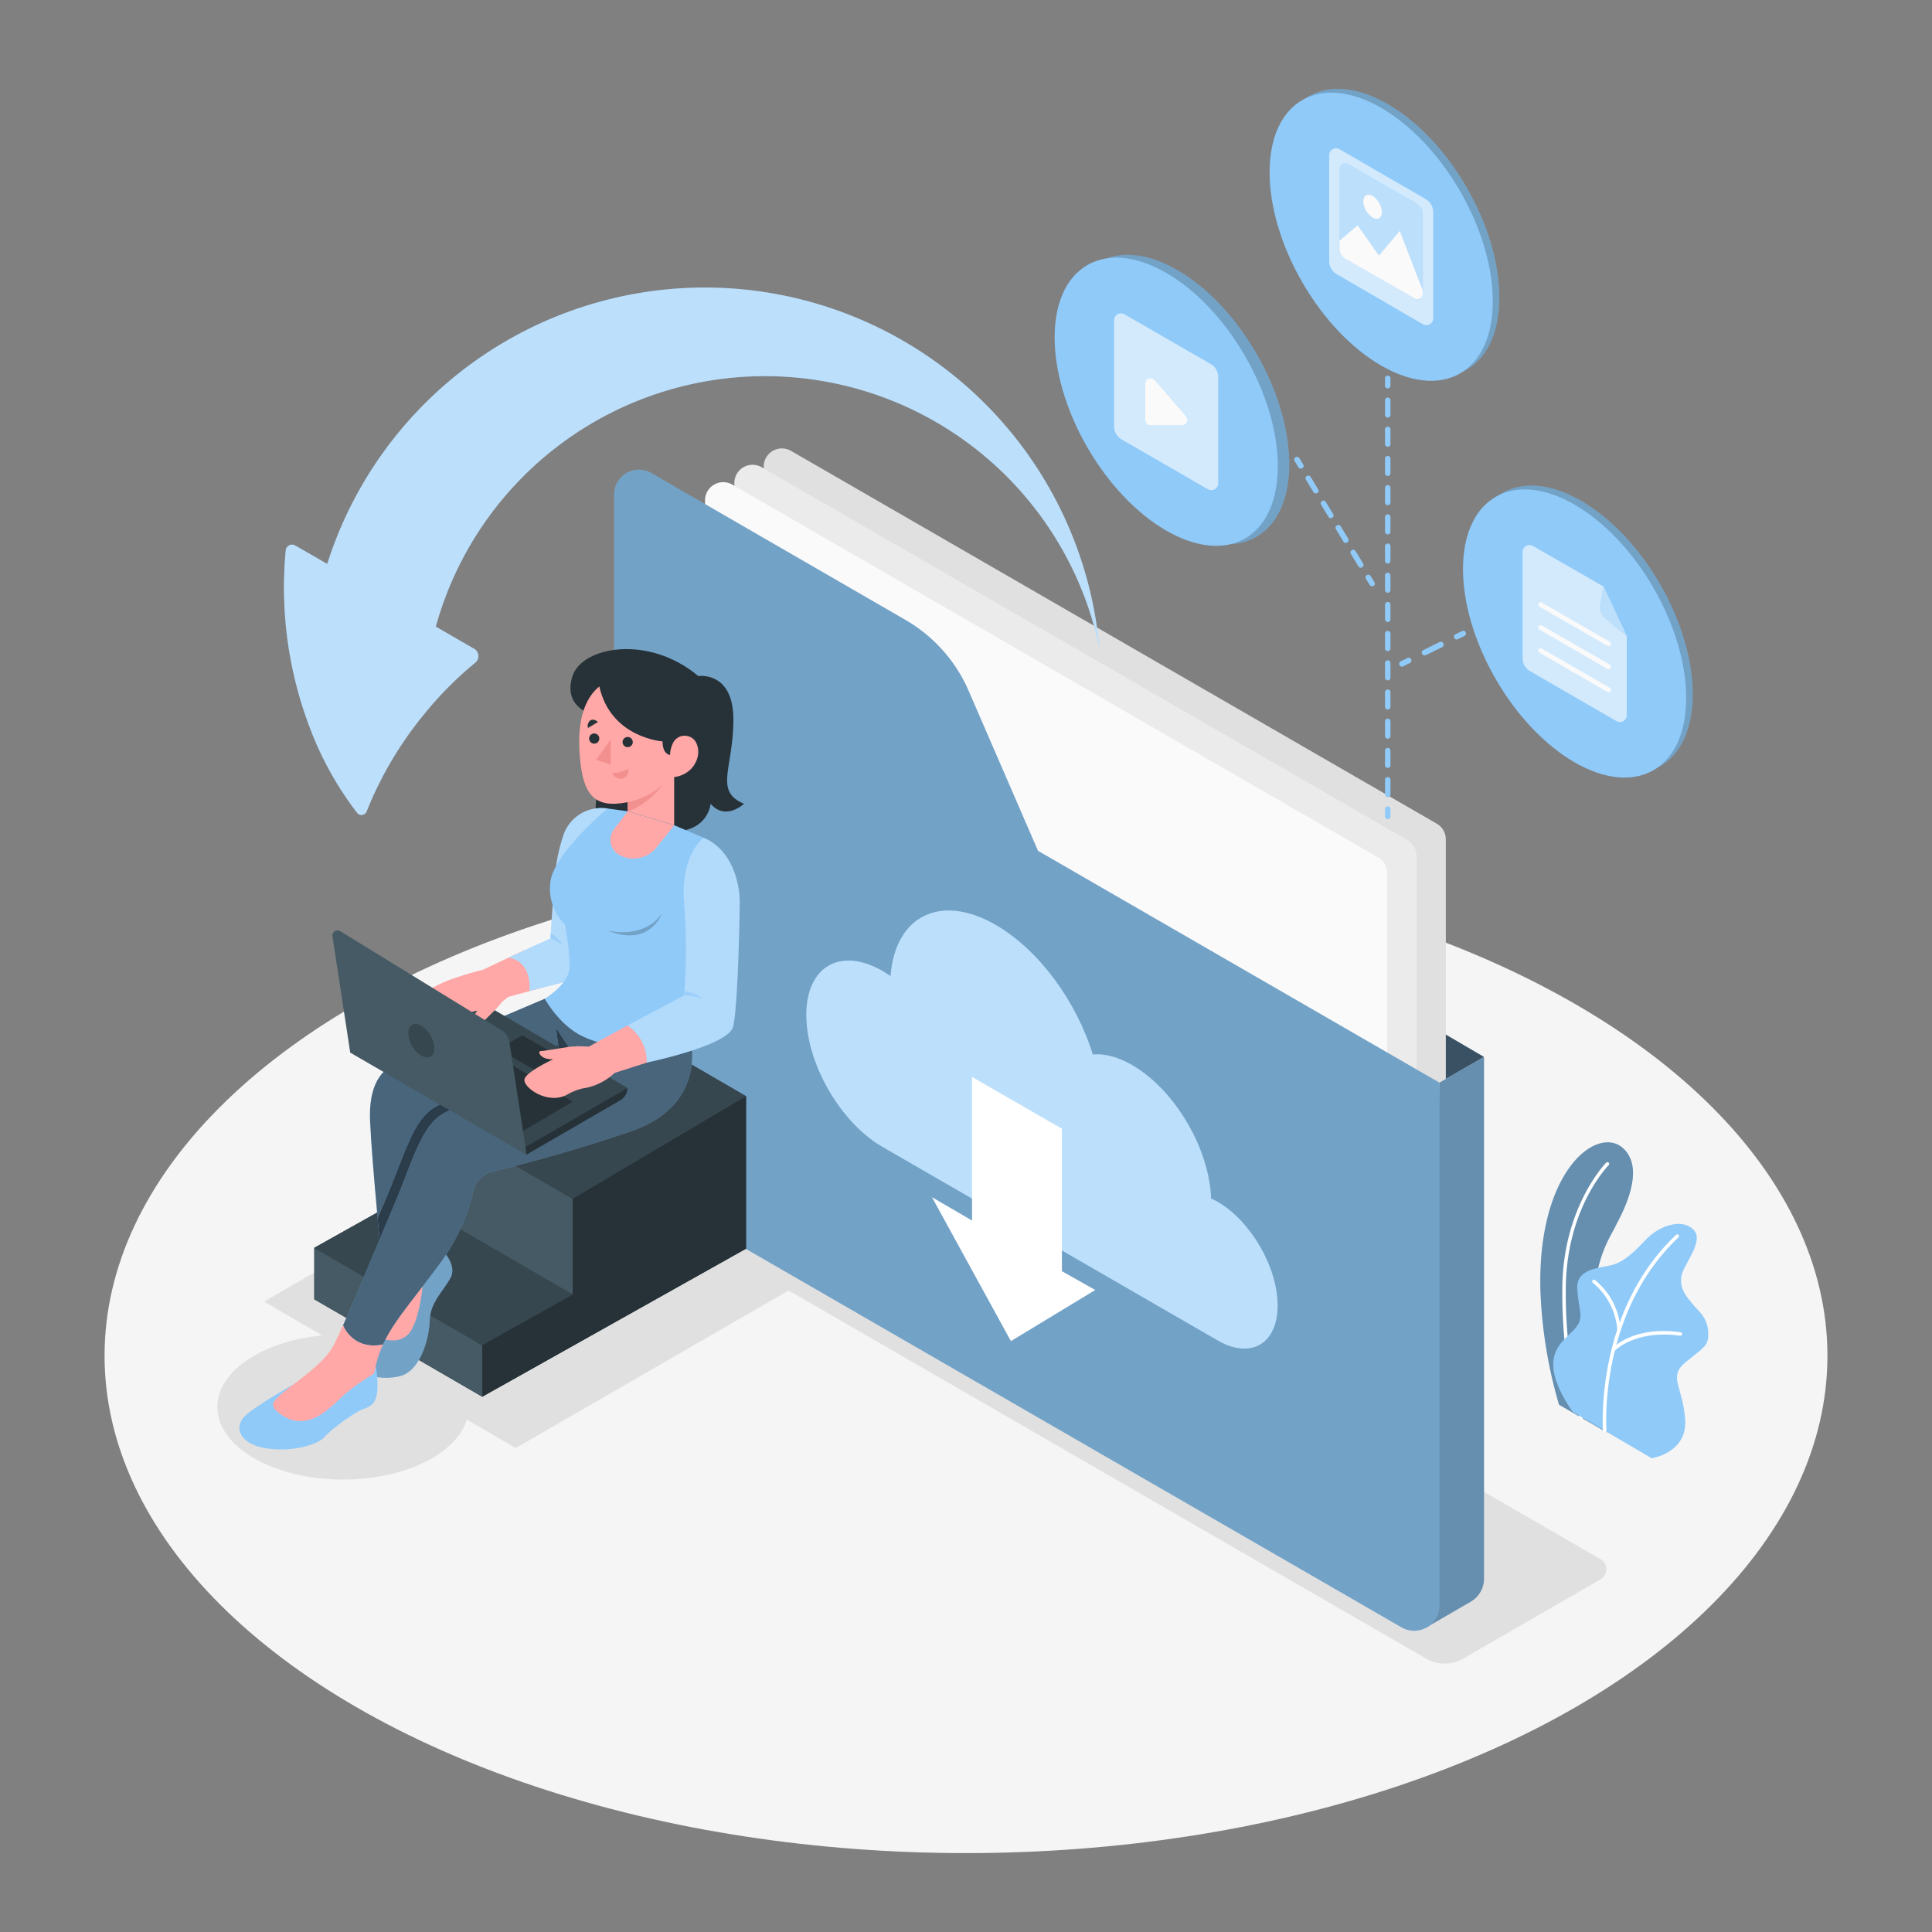 <svg xmlns="http://www.w3.org/2000/svg" viewBox="0 0 500 500"><rect x="0" y="0" width="500" height="500" fill="#808080" stroke="none"/><g id="freepik--Floor--inject-64"><ellipse cx="250" cy="350.86" rx="222.94" ry="128.72" style="fill:#f5f5f5"></ellipse></g><g id="freepik--Shadows--inject-64"><ellipse cx="88.78" cy="364.13" rx="32.53" ry="18.78" style="fill:#e0e0e0"></ellipse><polygon points="223.08 323.01 133.47 374.75 68.32 336.85 157.93 285.12 223.08 323.01" style="fill:#e0e0e0"></polygon><path d="M369.11,429.26,148.82,302.07a3,3,0,0,1,0-5.21l35.56-20.53a9.51,9.51,0,0,1,9.54,0L414.21,403.51a3,3,0,0,1,0,5.22l-35.55,20.53A9.58,9.58,0,0,1,369.11,429.26Z" style="fill:#e0e0e0"></path></g><g id="freepik--Plant--inject-64"><path d="M403.48,363.54l12.38,7.19s-6.25-19.94-2.78-40c1.31-7.58,4.06-11.34,5-13.36s8.44-14.54,1.87-20.3-22,5.7-21.3,36.6A119.76,119.76,0,0,0,403.48,363.54Z" style="fill:#90CAF9"></path><path d="M403.48,363.54l12.38,7.19s-6.25-19.94-2.78-40c1.31-7.58,4.06-11.34,5-13.36s8.44-14.54,1.87-20.3-22,5.7-21.3,36.6A119.76,119.76,0,0,0,403.48,363.54Z" style="opacity:0.3"></path><path d="M409.23,367.33a.45.45,0,0,1-.42-.29c-.05-.13-4.72-13.11-4.48-33.94s11.24-32.09,11.35-32.2a.45.45,0,0,1,.64.64c-.11.11-10.85,11-11.09,31.57s4.38,33.49,4.42,33.62a.44.44,0,0,1-.26.57A.45.45,0,0,1,409.23,367.33Z" style="fill:#fff"></path><path d="M407,365.4l20.46,12s9.36-1.38,8.65-10.19-4.51-10.9.23-14.77,6-4.13,5.73-7.93-2.78-5.45-4-7-4.55-4.66-2.2-9.24,5.56-9,.81-11.1c-2.83-1.25-7.59.32-10.75,3.67s-5.75,5.76-8.74,6.54-9.23.84-9,6,1.55,6.93.3,9.22C406.09,347,396,349.28,407,365.4Z" style="fill:#90CAF9"></path><path d="M415.29,370.75a.46.46,0,0,1-.45-.41c0-.31-2.24-30.75,18.91-50.74a.44.44,0,0,1,.63,0,.46.46,0,0,1,0,.64c-20.83,19.69-18.65,49.71-18.62,50a.46.46,0,0,1-.41.49Z" style="fill:#fff"></path><path d="M419,344.61a.45.45,0,0,1-.45-.41A17.5,17.5,0,0,0,412.25,332a.45.45,0,0,1-.1-.63.44.44,0,0,1,.62-.1,18,18,0,0,1,6.64,12.9.46.46,0,0,1-.42.48Z" style="fill:#fff"></path><path d="M417.45,349.82a.42.42,0,0,1-.3-.12.44.44,0,0,1,0-.63c.22-.24,5.53-6,17.79-4.28a.45.45,0,0,1,.39.5.46.46,0,0,1-.51.39c-11.76-1.62-16.95,3.93-17,4A.44.44,0,0,1,417.45,349.82Z" style="fill:#fff"></path></g><g id="freepik--Folder--inject-64"><polygon points="384.06 273.54 355.51 256.82 372.51 280.2 384.06 273.54" style="fill:#90CAF9"></polygon><polygon points="384.06 273.54 355.51 256.82 372.51 280.2 384.06 273.54" style="opacity:0.6"></polygon><path d="M367.09,335.42,200,238.94a4.71,4.71,0,0,1-2.36-4.08V120.77a4.72,4.72,0,0,1,7.07-4.09l167.11,96.48a4.73,4.73,0,0,1,2.36,4.09V331.34A4.72,4.72,0,0,1,367.09,335.42Z" style="fill:#e0e0e0"></path><path d="M372.51,280.2l11.55-6.66v135a6.91,6.91,0,0,1-3.47,6l-11.41,6.61Z" style="fill:#90CAF9"></path><path d="M372.51,280.2l11.55-6.66v135a6.91,6.91,0,0,1-3.47,6l-11.41,6.61Z" style="opacity:0.3"></path><path d="M359.51,339.69,192.4,243.21a4.74,4.74,0,0,1-2.35-4.09V125a4.71,4.71,0,0,1,7.07-4.08l167.11,96.48a4.71,4.71,0,0,1,2.36,4.08V335.6A4.72,4.72,0,0,1,359.51,339.69Z" style="fill:#ebebeb"></path><path d="M351.92,344.15l-167.1-96.47a4.73,4.73,0,0,1-2.36-4.09V129.5a4.71,4.71,0,0,1,7.07-4.08L356.64,221.9A4.71,4.71,0,0,1,359,226V340.07A4.72,4.72,0,0,1,351.92,344.15Z" style="fill:#fafafa"></path><path d="M158.94,128V295.7a13.55,13.55,0,0,0,6.78,11.74l197,113.72a6.55,6.55,0,0,0,9.82-5.67V280.2l-103.9-60L250.69,178.8a39.24,39.24,0,0,0-16.4-18.39l-65.75-38A6.4,6.4,0,0,0,158.94,128Z" style="fill:#90CAF9"></path><path d="M158.94,128V295.7a13.55,13.55,0,0,0,6.78,11.74l197,113.72a6.55,6.55,0,0,0,9.82-5.67V280.2l-103.9-60L250.69,178.8a39.24,39.24,0,0,0-16.4-18.39l-65.75-38A6.4,6.4,0,0,0,158.94,128Z" style="opacity:0.2"></path><path d="M315.06,311c-.55-.32-1.1-.6-1.64-.85C313,297.25,304,282,293,275.64c-3.71-2.15-7.19-3-10.19-2.74-4.2-13.62-13.85-27-25.09-33.52-14.34-8.28-26.1-2.31-27.24,13.25-.69-.48-1.39-.93-2.09-1.34-10.89-6.28-19.71-1.19-19.71,11.38s8.82,27.86,19.71,34.14l86.7,50.06c8.59,5,15.55.94,15.55-9S323.65,315.91,315.06,311Z" style="fill:#90CAF9"></path><path d="M315.06,311c-.55-.32-1.1-.6-1.64-.85C313,297.25,304,282,293,275.64c-3.71-2.15-7.19-3-10.19-2.74-4.2-13.62-13.85-27-25.09-33.52-14.34-8.28-26.1-2.31-27.24,13.25-.69-.48-1.39-.93-2.09-1.34-10.89-6.28-19.71-1.19-19.71,11.38s8.82,27.86,19.71,34.14l86.7,50.06c8.59,5,15.55.94,15.55-9S323.65,315.91,315.06,311Z" style="fill:#fff;opacity:0.4"></path><polygon points="241.19 309.83 261.62 347.08 283.45 333.85 274.82 328.98 274.82 292.11 251.56 278.71 251.56 315.88 241.19 309.83" style="fill:#fff"></polygon></g><g id="freepik--Arrow--inject-64"><path d="M182.42,74.42a102.53,102.53,0,0,0-97.73,71.52l-8.27-4.76a1.65,1.65,0,0,0-2.48,1.31,102,102,0,0,0,6.75,47.15,85,85,0,0,0,11.74,20.73,1.43,1.43,0,0,0,2.45-.36,95,95,0,0,1,14.74-25A93.11,93.11,0,0,1,123,171.5a2.19,2.19,0,0,0-.3-3.6l-9.92-5.73a88.4,88.4,0,0,1,171.74,5.55A102.53,102.53,0,0,0,182.42,74.42Z" style="fill:#90CAF9"></path><path d="M182.42,74.42a102.53,102.53,0,0,0-97.73,71.52l-8.27-4.76a1.65,1.65,0,0,0-2.48,1.31,102,102,0,0,0,6.75,47.15,85,85,0,0,0,11.74,20.73,1.43,1.43,0,0,0,2.45-.36,95,95,0,0,1,14.74-25A93.11,93.11,0,0,1,123,171.5a2.19,2.19,0,0,0-.3-3.6l-9.92-5.73a88.4,88.4,0,0,1,171.74,5.55A102.53,102.53,0,0,0,182.42,74.42Z" style="fill:#fff;opacity:0.4"></path></g><g id="freepik--Files--inject-64"><ellipse cx="359.15" cy="60.29" rx="23.58" ry="40.84" transform="translate(17.97 187.65) rotate(-30)" style="fill:#90CAF9"></ellipse><ellipse cx="359.15" cy="60.29" rx="23.58" ry="40.84" transform="translate(17.97 187.65) rotate(-30)" style="opacity:0.2"></ellipse><ellipse cx="357.45" cy="61.26" rx="23.58" ry="40.84" transform="translate(17.26 186.94) rotate(-30)" style="fill:#90CAF9"></ellipse><path d="M346,71,368.23,83.9a1.78,1.78,0,0,0,2.68-1.54V54.86a3.89,3.89,0,0,0-2-3.37L346.68,38.63A1.78,1.78,0,0,0,344,40.17v27.5A3.89,3.89,0,0,0,346,71Z" style="fill:#90CAF9"></path><path d="M346,71,368.23,83.9a1.78,1.78,0,0,0,2.68-1.54V54.86a3.89,3.89,0,0,0-2-3.37L346.68,38.63A1.78,1.78,0,0,0,344,40.17v27.5A3.89,3.89,0,0,0,346,71Z" style="fill:#fff;opacity:0.6"></path><path d="M348.23,67,366.1,77.27A1.42,1.42,0,0,0,368.24,76V55.4a3.12,3.12,0,0,0-1.56-2.7L348.81,42.39a1.43,1.43,0,0,0-2.14,1.24V64.26A3.12,3.12,0,0,0,348.23,67Z" style="fill:#90CAF9"></path><path d="M368.24,55.4V76a1.42,1.42,0,0,1-2.14,1.24L348.23,67a3.09,3.09,0,0,1-1.56-2.69V43.63a1.42,1.42,0,0,1,2.14-1.24l17.87,10.32A3.09,3.09,0,0,1,368.24,55.4Z" style="fill:#fff;opacity:0.4"></path><path d="M368.24,75.27V76a1.42,1.42,0,0,1-2.14,1.24L348.23,67a3.09,3.09,0,0,1-1.56-2.69v-2l4.68-4,5.52,7.86,5.39-6.41Z" style="fill:#fafafa"></path><path d="M352.83,52.12a5.34,5.34,0,0,0,2.4,4.17c1.33.77,2.41.15,2.41-1.39a5.34,5.34,0,0,0-2.41-4.17C353.91,50,352.83,50.59,352.83,52.12Z" style="fill:#fafafa"></path><ellipse cx="409.2" cy="162.96" rx="23.58" ry="40.84" transform="translate(-26.66 226.43) rotate(-30)" style="fill:#90CAF9"></ellipse><ellipse cx="409.2" cy="162.96" rx="23.58" ry="40.84" transform="translate(-26.66 226.43) rotate(-30)" style="opacity:0.2"></ellipse><ellipse cx="407.5" cy="163.94" rx="23.58" ry="40.84" transform="translate(-27.37 225.72) rotate(-30)" style="fill:#90CAF9"></ellipse><path d="M396.73,141.3a1.79,1.79,0,0,0-2.68,1.55v27.5a3.87,3.87,0,0,0,1.95,3.36l22.28,12.87A1.78,1.78,0,0,0,421,185V164.59l-6-12.79Z" style="fill:#90CAF9"></path><path d="M396.73,141.3a1.79,1.79,0,0,0-2.68,1.55v27.5a3.87,3.87,0,0,0,1.95,3.36l22.28,12.87A1.78,1.78,0,0,0,421,185V164.59l-6-12.79Z" style="fill:#fff;opacity:0.6"></path><path d="M414.13,156.48l.78-4.68,6,12.8-5.45-4.49A3.87,3.87,0,0,1,414.13,156.48Z" style="fill:#90CAF9"></path><path d="M414.13,156.48l.78-4.68,6,12.8-5.45-4.49A3.87,3.87,0,0,1,414.13,156.48Z" style="fill:#fff;opacity:0.4"></path><path d="M416.3,167.22a.61.61,0,0,1-.31-.09L398.4,157a.62.62,0,0,1-.22-.84.61.61,0,0,1,.83-.22l17.6,10.15a.62.62,0,0,1,.22.84A.6.6,0,0,1,416.3,167.22Z" style="fill:#fafafa"></path><path d="M416.3,173.18a.71.71,0,0,1-.31-.08L398.4,162.94a.62.62,0,0,1-.22-.84.61.61,0,0,1,.83-.22L416.61,172a.62.62,0,0,1,.22.84A.6.6,0,0,1,416.3,173.18Z" style="fill:#fafafa"></path><path d="M416.3,179.14a.71.71,0,0,1-.31-.08L398.4,168.9a.62.62,0,0,1-.22-.84.61.61,0,0,1,.83-.22L416.61,178a.61.61,0,0,1-.31,1.14Z" style="fill:#fafafa"></path><ellipse cx="303.51" cy="103" rx="23.58" ry="40.84" transform="matrix(0.87, -0.5, 0.5, 0.87, -10.84, 165.55)" style="fill:#90CAF9"></ellipse><ellipse cx="303.51" cy="103" rx="23.58" ry="40.84" transform="matrix(0.87, -0.5, 0.5, 0.87, -10.84, 165.55)" style="opacity:0.2"></ellipse><ellipse cx="301.82" cy="103.97" rx="23.58" ry="40.84" transform="translate(-11.55 164.84) rotate(-30)" style="fill:#90CAF9"></ellipse><path d="M290.31,113.75l22.28,12.86a1.78,1.78,0,0,0,2.68-1.54V97.57a3.89,3.89,0,0,0-1.95-3.37L291,81.34a1.78,1.78,0,0,0-2.67,1.54v27.5A3.9,3.9,0,0,0,290.31,113.75Z" style="fill:#90CAF9"></path><path d="M290.31,113.75l22.28,12.86a1.78,1.78,0,0,0,2.68-1.54V97.57a3.89,3.89,0,0,0-1.95-3.37L291,81.34a1.78,1.78,0,0,0-2.67,1.54v27.5A3.9,3.9,0,0,0,290.31,113.75Z" style="fill:#fff;opacity:0.6"></path><path d="M296.38,99.31v9.33a1.39,1.39,0,0,0,1.39,1.39h8.09a1.39,1.39,0,0,0,1.05-2.3l-8.09-9.33A1.39,1.39,0,0,0,296.38,99.31Z" style="fill:#fafafa"></path><path d="M359.15,100.52a.71.71,0,0,1-.71-.71V97.92a.71.71,0,0,1,.71-.71.7.7,0,0,1,.7.71v1.89A.7.7,0,0,1,359.15,100.52Z" style="fill:#90CAF9"></path><path d="M359.15,206.3a.71.71,0,0,1-.71-.71v-3.78a.71.71,0,0,1,.71-.71.7.7,0,0,1,.7.71v3.78A.7.7,0,0,1,359.15,206.3Zm0-7.56a.71.71,0,0,1-.71-.71v-3.77a.71.71,0,0,1,.71-.71.7.7,0,0,1,.7.71V198A.7.7,0,0,1,359.15,198.74Zm0-7.55a.71.71,0,0,1-.71-.71V186.7a.71.71,0,0,1,.71-.71.7.7,0,0,1,.7.71v3.78A.7.7,0,0,1,359.15,191.19Zm0-7.56a.71.71,0,0,1-.71-.71v-3.78a.7.7,0,0,1,.71-.7.7.7,0,0,1,.7.7v3.78A.7.7,0,0,1,359.15,183.63Zm0-7.55a.71.71,0,0,1-.71-.71v-3.78a.71.71,0,0,1,.71-.71.7.7,0,0,1,.7.71v3.78A.7.7,0,0,1,359.15,176.08Zm0-7.56a.71.71,0,0,1-.71-.71V164a.71.71,0,0,1,.71-.71.7.7,0,0,1,.7.71v3.78A.7.7,0,0,1,359.15,168.52Zm0-7.56a.7.7,0,0,1-.71-.7v-3.78a.71.71,0,0,1,.71-.71.7.7,0,0,1,.7.71v3.78A.7.7,0,0,1,359.15,161Zm0-7.55a.71.71,0,0,1-.71-.71v-3.78a.71.71,0,0,1,.71-.71.7.7,0,0,1,.7.71v3.78A.7.7,0,0,1,359.15,153.41Zm0-7.56a.71.71,0,0,1-.71-.71v-3.77a.71.71,0,0,1,.71-.71.7.7,0,0,1,.7.71v3.77A.7.7,0,0,1,359.15,145.85Zm0-7.55a.71.71,0,0,1-.71-.71v-3.78a.71.71,0,0,1,.71-.71.7.7,0,0,1,.7.71v3.78A.7.7,0,0,1,359.15,138.3Zm0-7.56a.71.71,0,0,1-.71-.71v-3.78a.7.7,0,0,1,.71-.7.7.7,0,0,1,.7.7V130A.7.7,0,0,1,359.15,130.74Zm0-7.55a.71.71,0,0,1-.71-.71V118.7a.71.71,0,0,1,.71-.71.7.7,0,0,1,.7.71v3.78A.7.7,0,0,1,359.15,123.19Zm0-7.56a.71.71,0,0,1-.71-.71v-3.78a.71.71,0,0,1,.71-.71.7.7,0,0,1,.7.71v3.78A.7.7,0,0,1,359.15,115.63Zm0-7.56a.7.7,0,0,1-.71-.7v-3.78a.71.71,0,0,1,.71-.71.7.7,0,0,1,.7.71v3.78A.7.7,0,0,1,359.15,108.07Z" style="fill:#90CAF9"></path><path d="M359.15,212a.7.7,0,0,1-.71-.7v-1.89a.71.71,0,0,1,.71-.71.7.7,0,0,1,.7.71v1.89A.7.7,0,0,1,359.15,212Z" style="fill:#90CAF9"></path><path d="M377,165.49a.69.69,0,0,1-.63-.39.7.7,0,0,1,.32-.95l1.69-.84a.7.7,0,1,1,.63,1.26l-1.69.85A.71.71,0,0,1,377,165.49Z" style="fill:#90CAF9"></path><path d="M368.68,169.63a.69.69,0,0,1-.63-.39.7.7,0,0,1,.32-1l4.16-2.07a.71.71,0,0,1,1,.32.71.71,0,0,1-.32,1L369,169.56A.71.71,0,0,1,368.68,169.63Z" style="fill:#90CAF9"></path><path d="M362.83,172.54a.69.69,0,0,1-.63-.39.7.7,0,0,1,.32-1l1.69-.84a.71.71,0,0,1,1,.32.71.71,0,0,1-.32.95l-1.69.84A.71.71,0,0,1,362.83,172.54Z" style="fill:#90CAF9"></path><path d="M336.65,121.3a.69.69,0,0,1-.6-.34l-1-1.62a.7.7,0,0,1,.23-1,.72.72,0,0,1,1,.24l1,1.62a.7.7,0,0,1-.61,1.07Z" style="fill:#90CAF9"></path><path d="M352.17,146.91a.71.71,0,0,1-.61-.34l-1.94-3.2a.71.71,0,1,1,1.21-.74l1.94,3.2a.72.72,0,0,1-.24,1A.68.68,0,0,1,352.17,146.91Zm-3.88-6.4a.71.71,0,0,1-.61-.34l-1.94-3.2a.72.72,0,0,1,.24-1,.71.71,0,0,1,1,.24l1.94,3.2a.72.72,0,0,1-.6,1.08Zm-3.88-6.4a.73.73,0,0,1-.61-.35l-1.94-3.2a.71.71,0,0,1,1.21-.73L345,133a.7.7,0,0,1-.23,1A.75.75,0,0,1,344.41,134.11Zm-3.88-6.41a.72.72,0,0,1-.61-.34l-1.94-3.2a.71.71,0,0,1,1.22-.73l1.94,3.2a.7.7,0,0,1-.61,1.07Z" style="fill:#90CAF9"></path><path d="M355.08,151.73a.7.7,0,0,1-.6-.35l-1-1.61a.71.71,0,0,1,1.21-.74l1,1.62a.7.7,0,0,1-.24,1A.7.7,0,0,1,355.08,151.73Z" style="fill:#90CAF9"></path></g><g id="freepik--Stairs--inject-64"><polygon points="149.62 258.49 104.76 285.02 104.76 309.81 81.34 322.93 81.34 336.26 124.8 361.47 193.07 323.16 193.07 283.7 149.62 258.49" style="fill:#263238"></polygon><polygon points="81.34 322.93 124.8 348.14 124.8 361.47 81.34 336.26 81.34 322.93" style="fill:#455a64"></polygon><polygon points="148.21 310.24 148.21 335.03 124.8 348.14 124.8 361.47 193.07 323.16 193.07 283.7 148.21 310.24" style="fill:#263238"></polygon><polygon points="124.8 348.14 148.21 335.03 104.76 309.81 81.34 322.93 124.8 348.14" style="fill:#37474f"></polygon><polygon points="148.21 335.03 148.21 310.24 104.76 285.02 104.76 309.81 148.21 335.03" style="fill:#455a64"></polygon><polygon points="148.21 310.24 104.76 285.02 149.62 258.49 193.07 283.7 148.21 310.24" style="fill:#37474f"></polygon></g><g id="freepik--Character--inject-64"><path d="M160.52,193.37s-10.7,15-4.34,20.19,20.31,1,20.87-1.47S160.52,193.37,160.52,193.37Z" style="fill:#263238"></path><path d="M112.72,324.65,97,345.57l4.37,3.45s6.3-1.32,8.53-9.64A100,100,0,0,0,112.72,324.65Z" style="fill:#ffa8a7"></path><path d="M114.14,323.23s4.37,4,2.44,7.51-5.28,6.4-5.38,11.07-2.44,13-7.62,14.32-10.25-.48-10.15-2.32S97,345.57,97,345.57s4.76,2.95,8.27.1,4.32-14.82,4.32-14.82Z" style="fill:#90CAF9"></path><path d="M114.14,323.23s4.37,4,2.44,7.51-5.28,6.4-5.38,11.07-2.44,13-7.62,14.32-10.25-.48-10.15-2.32S97,345.57,97,345.57s4.76,2.95,8.27.1,4.32-14.82,4.32-14.82Z" style="opacity:0.2"></path><path d="M141,258.47s-35.06,14.83-37.9,16.29-7.82,4-7.32,15.43,3.37,39.74,3.37,39.74l19.22-37L168,269.34Z" style="fill:#90CAF9"></path><path d="M141,258.47s-35.06,14.83-37.9,16.29-7.82,4-7.32,15.43,3.37,39.74,3.37,39.74l19.22-37L168,269.34Z" style="opacity:0.5"></path><path d="M97.72,315.28c.74,8.08,1.41,14.65,1.41,14.65l19.22-37,35.39-16.85-8-6.29c-11.31,5.68-27.74,13.92-32.65,16.44-6.24,3.2-8.17,12.25-13.55,24.82C98.93,312.43,98.33,313.83,97.72,315.28Z" style="fill:#90CAF9"></path><path d="M97.72,315.28c.74,8.08,1.41,14.65,1.41,14.65l19.22-37,35.39-16.85-8-6.29c-11.31,5.68-27.74,13.92-32.65,16.44-6.24,3.2-8.17,12.25-13.55,24.82C98.93,312.43,98.33,313.83,97.72,315.28Z" style="opacity:0.7"></path><polygon points="143.89 266.03 147.51 271.5 144.68 271.93 143.89 266.03" style="fill:#90CAF9"></polygon><polygon points="143.89 266.03 147.51 271.5 144.68 271.93 143.89 266.03" style="opacity:0.7"></polygon><path d="M97.19,353.81s.5.84.5,5.07S96,364,93.91,364.71s-8.3,5.26-10,7.24-8.56,4-15.34,2.82-8.21-5.66-4.95-8.53,12.55-8.1,12.55-8.1Z" style="fill:#90CAF9"></path><path d="M178.37,267.23l-15.08-3.49s-41.89,21-48.13,24.2S107,300.2,101.6,312.77c-4,9.46-9.33,22.44-12.82,30.24,0,0,2.48,6.58,10.34,4.93h0c2.66-5.81,7.36-11,14.2-20.24a50.45,50.45,0,0,0,9.14-19.3,6.77,6.77,0,0,1,5-5.19c6.91-1.68,21-5.33,35.88-10.45C184.31,285.54,178.37,267.23,178.37,267.23Z" style="fill:#90CAF9"></path><path d="M178.37,267.23l-15.08-3.49s-41.89,21-48.13,24.2S107,300.2,101.6,312.77c-4,9.46-9.33,22.44-12.82,30.24,0,0,2.48,6.58,10.34,4.93h0c2.66-5.81,7.36-11,14.2-20.24a50.45,50.45,0,0,0,9.14-19.3,6.77,6.77,0,0,1,5-5.19c6.91-1.68,21-5.33,35.88-10.45C184.31,285.54,178.37,267.23,178.37,267.23Z" style="opacity:0.5"></path><path d="M88.78,343c-1.15,2.57-2.1,4.58-2.75,5.71-2.63,4.57-10.3,9.52-13,11.86s-3.27,3.22-.69,5.2c6.53,5,12.19-.46,15.85-4a45.34,45.34,0,0,1,8-5.87A1.63,1.63,0,0,0,97,354.8a27.35,27.35,0,0,1,2.13-6.86h0C91.26,349.59,88.78,343,88.78,343Z" style="fill:#ffa8a7"></path><polygon points="162.38 281.55 136.01 296.77 92.16 271.42 118.53 255.88 162.38 281.55" style="fill:#37474f"></polygon><polygon points="138.84 277.21 128.95 271.5 135.15 267.92 145.05 273.63 138.84 277.21" style="fill:#263238"></polygon><polygon points="134.88 292.97 148.21 285.12 122.17 269.36 134.88 292.97" style="fill:#263238"></polygon><path d="M135.66,245.92l-10.55,5a93.49,93.49,0,0,0-9.31,2.88s-7.34,3-7.68,5,5.51,6.71,10.64,4.4a16.71,16.71,0,0,1,4.29-1.55,15,15,0,0,0,8.43-3.62l8.53-2.34S144.41,247.15,135.66,245.92Z" style="fill:#ffa8a7"></path><path d="M128.83,260.64c-1.22,1.31-4.7,4.61-5.46,5.56s-2.56-1.5.59-5.15a29.63,29.63,0,0,0,7.6-4.14A29.87,29.87,0,0,1,128.83,260.64Z" style="fill:#ffa8a7"></path><path d="M157.25,209.24h0a10.36,10.36,0,0,0-11.46,6.95,45.43,45.43,0,0,0-2.15,10.37c-.91,10.86-1.16,16.29-1.16,16.29l-10.92,5s5.9.28,5.5,8.6L150.65,253Z" style="fill:#90CAF9"></path><path d="M157.25,209.24h0a10.36,10.36,0,0,0-11.46,6.95,45.43,45.43,0,0,0-2.15,10.37c-.91,10.86-1.16,16.29-1.16,16.29l-10.92,5s5.85.28,5.5,8.6L150.65,253Z" style="fill:#fff;opacity:0.3"></path><path d="M142.48,242.85a7.55,7.55,0,0,1,3.22,2s-1.32-2.5-3.16-3.27Z" style="fill:#90CAF9"></path><path d="M142.48,242.85a7.55,7.55,0,0,1,3.22,2s-1.32-2.5-3.16-3.27Z" style="fill:#fff;opacity:0.1"></path><path d="M152.47,184.58s-6.74-2-4.31-9.61,19.62-10.87,32.56,0c0,0,9.08-1.4,9.08,11.28s-5.08,18.47,2.74,21.77c0,0-4.77,4.52-8.63,0,0,0-.81,9.9-15.44,6.45Z" style="fill:#263238"></path><path d="M174.47,213.56l7.66,3.26v22.46a49.82,49.82,0,0,0-3.83,18.12v11.12s-15.66,5.58-27.8-.46c-5.88-2.92-9.52-9.59-9.52-9.59s6.47-3.81,6.47-8.46a64.74,64.74,0,0,0-1.29-10.81,13,13,0,0,1-3.73-10.89c.86-7.42,14.82-19.07,14.82-19.07l5.2.71Z" style="fill:#90CAF9"></path><polygon points="174.47 213.56 162.45 209.95 162.45 195.4 174.47 195.4 174.47 213.56" style="fill:#ffa8a7"></polygon><path d="M162.45,210a19.32,19.32,0,0,0,11-10.5v-4h-11Z" style="fill:#f28f8f"></path><path d="M159.65,175.69s-11,.64-9.64,19.45c.63,8.69,2.66,13.19,9.36,12.86,7.58-.37,18.35-5.58,17.65-20.46S159.65,175.69,159.65,175.69Z" style="fill:#ffa8a7"></path><path d="M174.47,195.4s-3,.8-3-3.52c0,0-13.4-.91-16.36-14.21,0,0,1.32-4,9.69-4s15.39,7.39,13.21,17.56Z" style="fill:#263238"></path><polygon points="158.07 191.36 158.07 197.83 154.28 196.67 158.07 191.36" style="fill:#f28f8f"></polygon><path d="M163.76,192.05a1.32,1.32,0,1,1-1.31-1.32A1.31,1.31,0,0,1,163.76,192.05Z" style="fill:#263238"></path><path d="M155.1,191.13a1.32,1.32,0,1,1-1.31-1.31A1.32,1.32,0,0,1,155.1,191.13Z" style="fill:#263238"></path><path d="M152.18,188.39l2.58-1.53s-1-1-2-.41A1.8,1.8,0,0,0,152.18,188.39Z" style="fill:#263238"></path><path d="M158.4,200a6.69,6.69,0,0,0,4.24-1.14s.29,2.24-1.58,2.66A2.41,2.41,0,0,1,158.4,200Z" style="fill:#f28f8f"></path><path d="M173.41,195.89a7.27,7.27,0,0,1,.59-3.19,3.37,3.37,0,0,1,2.93-2.29c3.37-.09,3.83,3.16,3.78,4.32-.12,3-2.58,6.32-7.16,6.45Z" style="fill:#ffa8a7"></path><path d="M162.45,210l-3.55,4.61a4.49,4.49,0,0,0,1.47,6.71h0a7.66,7.66,0,0,0,9.53-2l4.57-5.71Z" style="fill:#ffa8a7"></path><path d="M162.38,265.4l-10,5.47a31.13,31.13,0,0,0-4.62,0c-1.78.22-6.5,1.08-7.72,1.13s-.05,2.33,3.15,2.13c0,0-7.21,3.3-7.47,5.28s5.78,6.48,10.82,4a16.35,16.35,0,0,1,4.21-1.72,15.11,15.11,0,0,0,8.28-4l8.43-2.7S171.16,266.26,162.38,265.4Z" style="fill:#ffa8a7"></path><path d="M182.13,216.82S176,221,177.05,234a152.64,152.64,0,0,1,0,23.63l-14.68,7.77a11.21,11.21,0,0,1,5,9.59s21.08-4.34,22.34-9.25,1.72-28.4,1.72-32.48S189.79,220.08,182.13,216.82Z" style="fill:#90CAF9"></path><path d="M182.13,216.82S176,221,177.05,234a152.64,152.64,0,0,1,0,23.63l-14.68,7.77a11.21,11.21,0,0,1,5,9.59s21.08-4.34,22.34-9.25,1.72-28.4,1.72-32.48S189.79,220.08,182.13,216.82Z" style="fill:#fff;opacity:0.3"></path><path d="M177.06,257.63a12,12,0,0,1,4.72.86,10.08,10.08,0,0,0-4.63-2Z" style="fill:#90CAF9"></path><path d="M177.06,257.63a12,12,0,0,1,4.72.86,10.08,10.08,0,0,0-4.63-2Z" style="fill:#fff;opacity:0.1"></path><path d="M86.05,242.36l4.58,30a.09.09,0,0,0,0,.05l45.55,26.42a.07.07,0,0,0,.1-.07l-4.45-29.11a4.28,4.28,0,0,0-2-3L88.07,241A1.33,1.33,0,0,0,86.05,242.36Z" style="fill:#455a64"></path><path d="M136.21,298.84l24.32-14.09a3.71,3.71,0,0,0,1.85-3.2h0L136,296.77Z" style="fill:#263238"></path><path d="M112.4,271.28c0,2.15-1.5,3-3.36,1.94a7.43,7.43,0,0,1-3.36-5.82c0-2.14,1.51-3,3.36-1.94A7.42,7.42,0,0,1,112.4,271.28Z" style="fill:#37474f"></path><path d="M157.25,240.81s9.19,2.5,14.07-4.4C171.32,236.41,168.16,245.32,157.25,240.81Z" style="opacity:0.2"></path></g></svg>